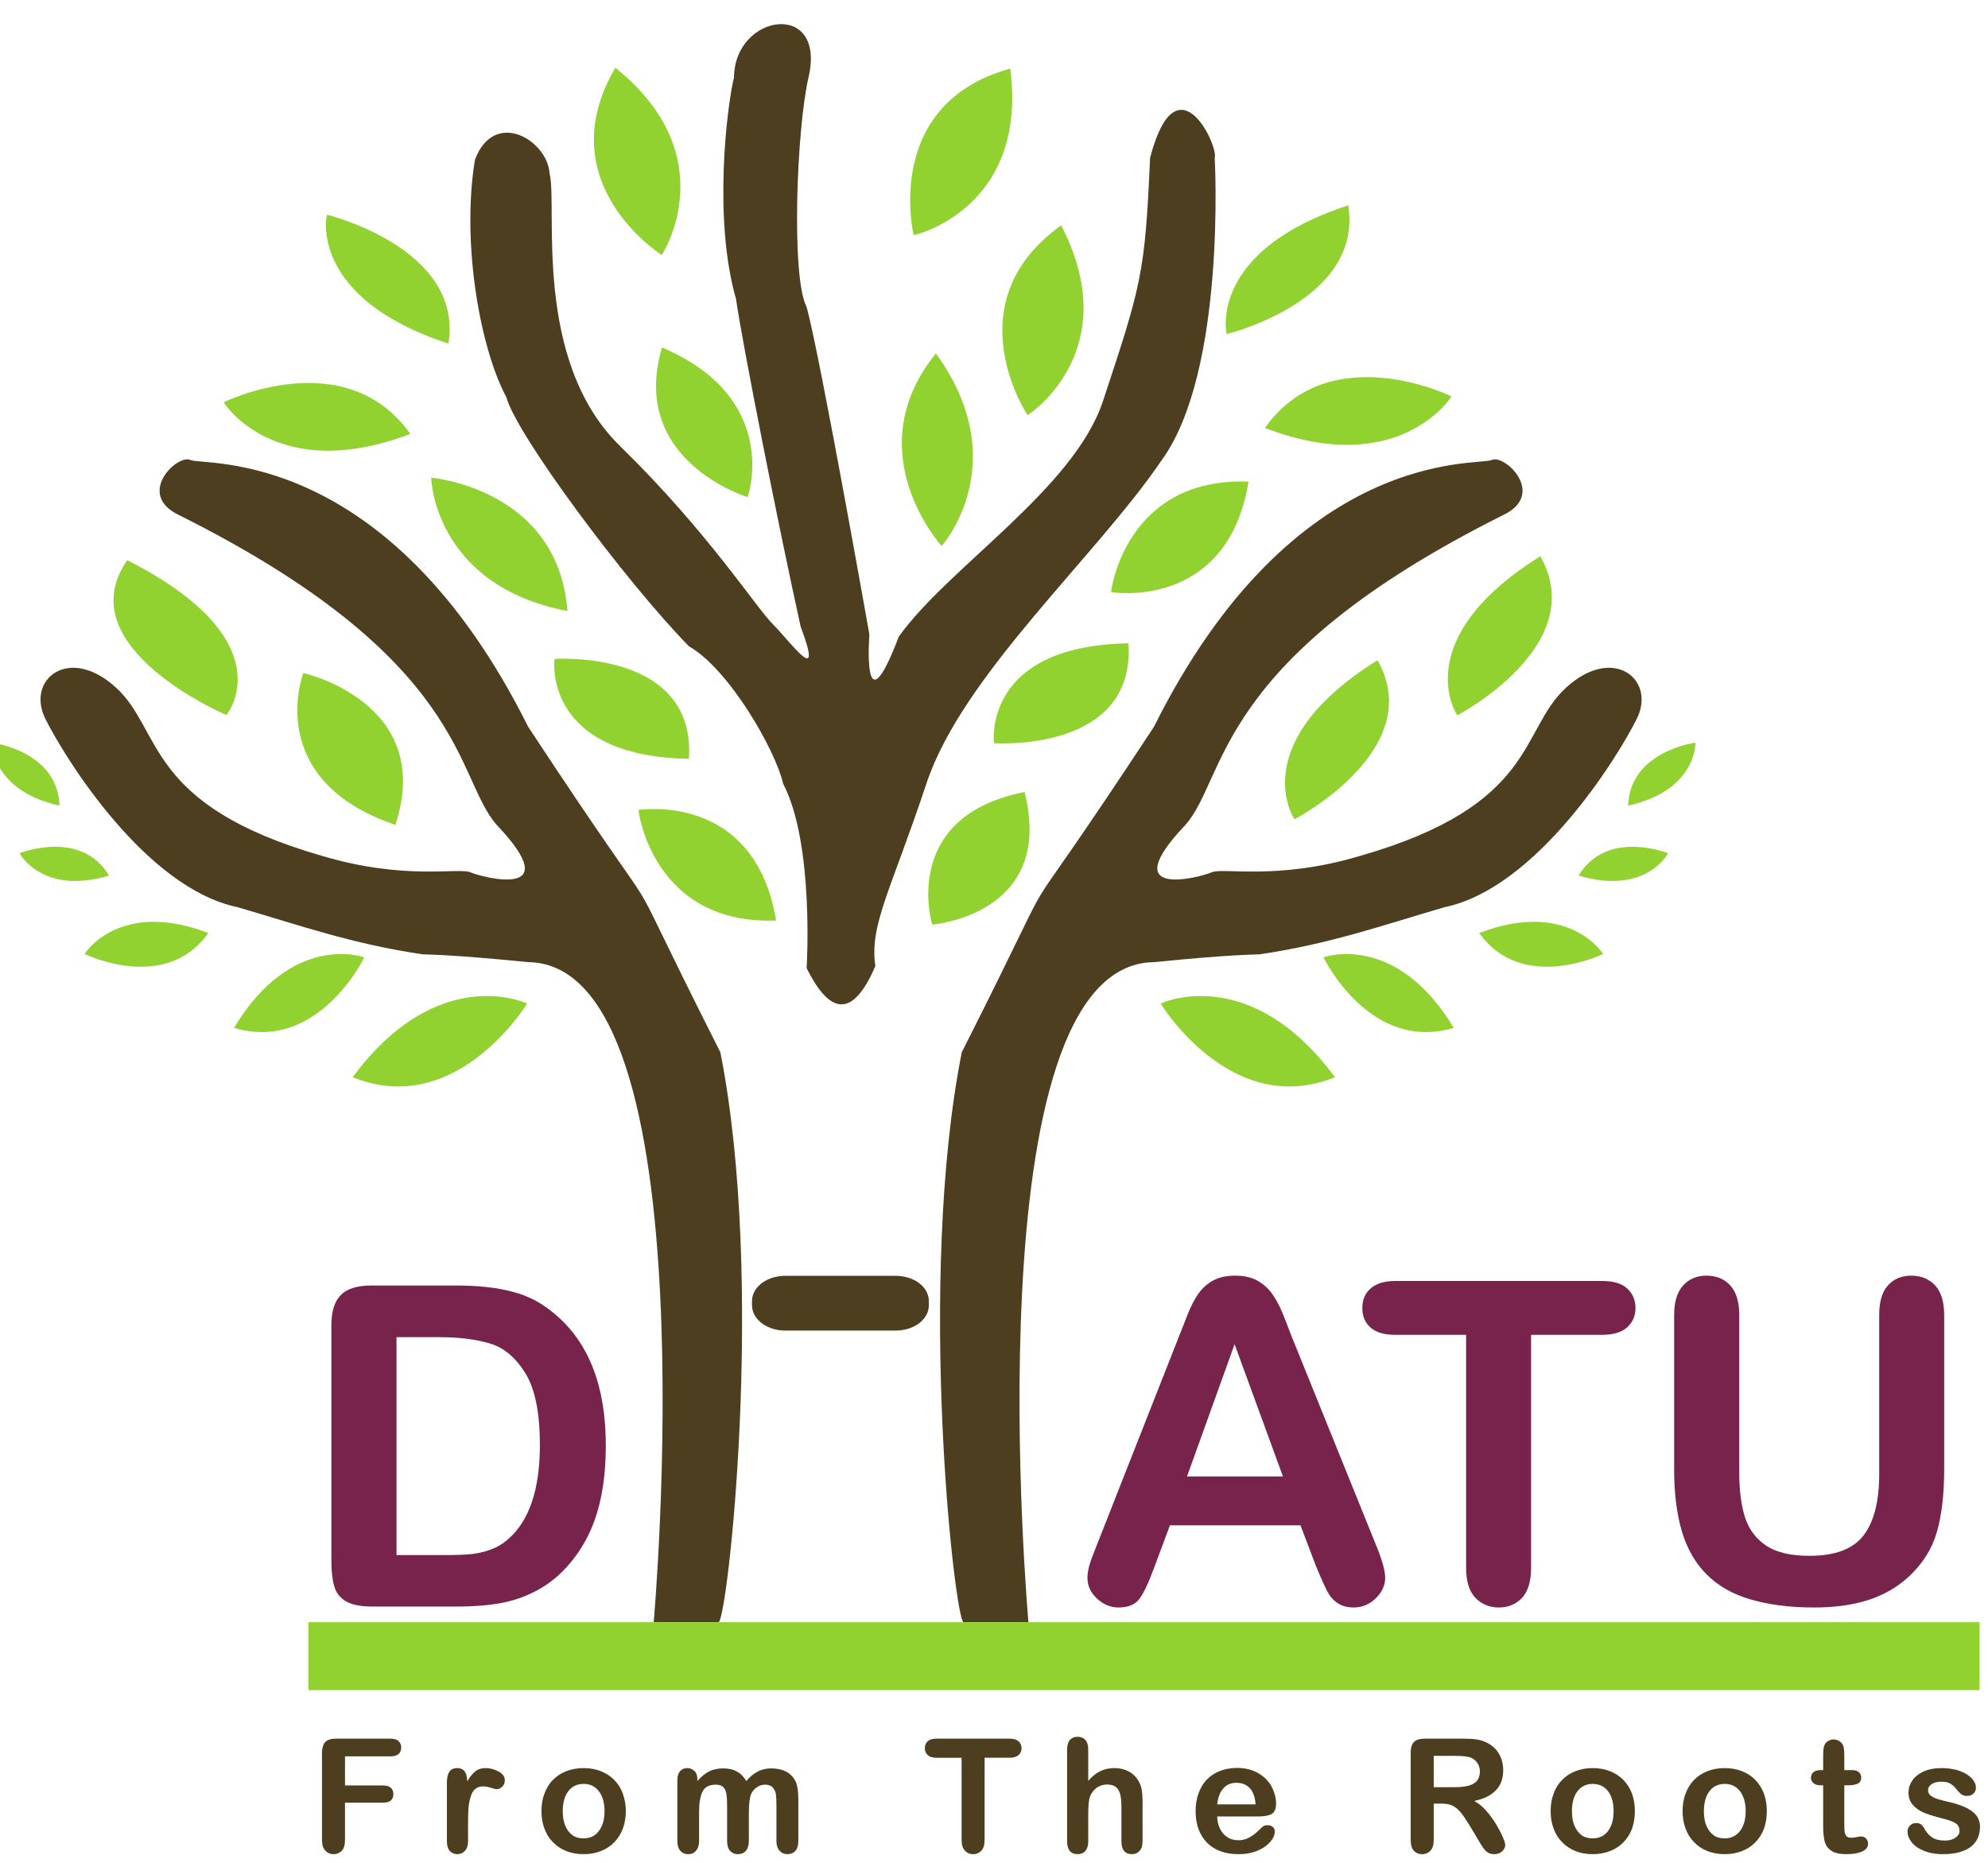 <?xml version="1.0" encoding="UTF-8"?>
<!DOCTYPE svg PUBLIC "-//W3C//DTD SVG 1.1//EN" "http://www.w3.org/Graphics/SVG/1.1/DTD/svg11.dtd">
<!-- Creator: CorelDRAW 2019 (64-Bit) -->
<svg xmlns="http://www.w3.org/2000/svg" xml:space="preserve" width="127px" height="119px" version="1.1" style="shape-rendering:geometricPrecision; text-rendering:geometricPrecision; image-rendering:optimizeQuality; fill-rule:evenodd; clip-rule:evenodd"
viewBox="0 0 127 119"
 xmlns:xlink="http://www.w3.org/1999/xlink">
 <defs>
  <style type="text/css">
   <![CDATA[
    .str0 {stroke:#4D3E1F;stroke-width:0.9;stroke-miterlimit:22.926}
    .fil1 {fill:#4D3E1F}
    .fil2 {fill:#91D130}
    .fil0 {fill:#4D3E1F;fill-rule:nonzero}
    .fil3 {fill:#78234B;fill-rule:nonzero}
   ]]>
  </style>
 </defs>
 <g id="Layer_x0020_1">
  <g id="_2988967404992">
   <path class="fil0" d="M24.94 112.21l-2.9 0 0 1.86 2.42 0c0.23,0 0.4,0.05 0.51,0.15 0.11,0.1 0.16,0.24 0.16,0.4 0,0.17 -0.05,0.31 -0.16,0.41 -0.12,0.1 -0.29,0.14 -0.51,0.14l-2.42 0 0 2.39c0,0.31 -0.07,0.53 -0.2,0.68 -0.14,0.14 -0.32,0.22 -0.53,0.22 -0.22,0 -0.39,-0.08 -0.53,-0.23 -0.14,-0.14 -0.21,-0.37 -0.21,-0.67l0 -5.58c0,-0.21 0.04,-0.38 0.1,-0.52 0.06,-0.13 0.16,-0.23 0.29,-0.29 0.13,-0.06 0.31,-0.09 0.51,-0.09l3.47 0c0.23,0 0.41,0.05 0.52,0.16 0.12,0.1 0.17,0.24 0.17,0.4 0,0.18 -0.05,0.32 -0.17,0.42 -0.11,0.1 -0.29,0.15 -0.52,0.15zm4.96 4.3l0 1.13c0,0.27 -0.07,0.48 -0.2,0.61 -0.13,0.14 -0.29,0.21 -0.49,0.21 -0.19,0 -0.35,-0.07 -0.48,-0.21 -0.12,-0.14 -0.18,-0.34 -0.18,-0.61l0 -3.76c0,-0.61 0.21,-0.92 0.65,-0.92 0.23,0 0.39,0.08 0.49,0.22 0.1,0.14 0.15,0.35 0.16,0.63 0.16,-0.28 0.33,-0.49 0.5,-0.63 0.17,-0.14 0.39,-0.22 0.68,-0.22 0.28,0 0.56,0.08 0.82,0.22 0.27,0.14 0.4,0.33 0.4,0.56 0,0.17 -0.05,0.3 -0.17,0.41 -0.11,0.11 -0.23,0.16 -0.36,0.16 -0.05,0 -0.17,-0.03 -0.36,-0.09 -0.19,-0.06 -0.36,-0.09 -0.51,-0.09 -0.19,0 -0.35,0.05 -0.48,0.16 -0.13,0.1 -0.22,0.25 -0.29,0.46 -0.07,0.2 -0.12,0.45 -0.15,0.73 -0.02,0.28 -0.03,0.62 -0.03,1.03zm10.08 -0.8c0,0.41 -0.07,0.78 -0.19,1.12 -0.13,0.34 -0.31,0.63 -0.55,0.87 -0.24,0.25 -0.52,0.43 -0.85,0.56 -0.33,0.13 -0.7,0.2 -1.11,0.2 -0.41,0 -0.78,-0.07 -1.11,-0.2 -0.32,-0.13 -0.61,-0.32 -0.85,-0.57 -0.24,-0.24 -0.42,-0.53 -0.54,-0.87 -0.13,-0.33 -0.19,-0.7 -0.19,-1.11 0,-0.41 0.06,-0.78 0.19,-1.12 0.13,-0.34 0.3,-0.63 0.54,-0.87 0.23,-0.24 0.52,-0.43 0.85,-0.56 0.33,-0.13 0.7,-0.2 1.11,-0.2 0.41,0 0.78,0.07 1.11,0.2 0.33,0.13 0.62,0.32 0.86,0.57 0.24,0.24 0.42,0.53 0.54,0.87 0.12,0.34 0.19,0.71 0.19,1.11zm-1.36 0c0,-0.55 -0.13,-0.97 -0.37,-1.28 -0.24,-0.31 -0.56,-0.46 -0.97,-0.46 -0.27,0 -0.5,0.07 -0.7,0.2 -0.2,0.14 -0.36,0.34 -0.47,0.61 -0.11,0.27 -0.16,0.58 -0.16,0.93 0,0.36 0.05,0.67 0.16,0.93 0.11,0.26 0.26,0.46 0.46,0.61 0.2,0.14 0.44,0.2 0.71,0.2 0.41,0 0.73,-0.15 0.97,-0.46 0.24,-0.31 0.37,-0.73 0.37,-1.28zm9.22 0.1l0 1.8c0,0.28 -0.07,0.49 -0.19,0.64 -0.13,0.14 -0.3,0.21 -0.51,0.21 -0.21,0 -0.37,-0.07 -0.5,-0.21 -0.13,-0.15 -0.19,-0.36 -0.19,-0.64l0 -2.16c0,-0.34 -0.01,-0.6 -0.04,-0.79 -0.02,-0.18 -0.08,-0.34 -0.18,-0.46 -0.11,-0.12 -0.27,-0.18 -0.49,-0.18 -0.44,0 -0.73,0.15 -0.87,0.46 -0.14,0.3 -0.21,0.73 -0.21,1.3l0 1.83c0,0.28 -0.07,0.49 -0.2,0.63 -0.12,0.15 -0.29,0.22 -0.5,0.22 -0.2,0 -0.37,-0.07 -0.5,-0.22 -0.13,-0.14 -0.19,-0.35 -0.19,-0.63l0 -3.87c0,-0.25 0.06,-0.45 0.17,-0.58 0.12,-0.13 0.27,-0.2 0.46,-0.2 0.19,0 0.34,0.07 0.47,0.19 0.12,0.12 0.18,0.29 0.18,0.51l0 0.13c0.24,-0.28 0.49,-0.48 0.75,-0.62 0.27,-0.13 0.57,-0.19 0.89,-0.19 0.35,0 0.64,0.06 0.88,0.2 0.25,0.13 0.45,0.34 0.61,0.61 0.22,-0.28 0.47,-0.48 0.73,-0.61 0.26,-0.14 0.55,-0.2 0.86,-0.2 0.37,0 0.69,0.07 0.96,0.21 0.27,0.15 0.47,0.36 0.6,0.63 0.11,0.24 0.17,0.62 0.17,1.15l0 2.64c0,0.28 -0.06,0.49 -0.19,0.64 -0.13,0.14 -0.3,0.21 -0.51,0.21 -0.2,0 -0.37,-0.07 -0.5,-0.22 -0.13,-0.14 -0.2,-0.35 -0.2,-0.63l0 -2.27c0,-0.3 -0.01,-0.53 -0.03,-0.7 -0.03,-0.18 -0.1,-0.32 -0.21,-0.44 -0.1,-0.12 -0.27,-0.18 -0.49,-0.18 -0.18,0 -0.35,0.05 -0.51,0.16 -0.16,0.1 -0.28,0.24 -0.37,0.42 -0.1,0.23 -0.15,0.63 -0.15,1.21zm16.66 -3.51l-1.6 0 0 5.26c0,0.31 -0.07,0.53 -0.21,0.68 -0.13,0.14 -0.31,0.22 -0.52,0.22 -0.22,0 -0.4,-0.08 -0.53,-0.23 -0.14,-0.14 -0.21,-0.37 -0.21,-0.67l0 -5.26 -1.61 0c-0.25,0 -0.43,-0.06 -0.55,-0.17 -0.13,-0.11 -0.19,-0.26 -0.19,-0.44 0,-0.19 0.07,-0.34 0.19,-0.45 0.13,-0.11 0.31,-0.16 0.55,-0.16l4.68 0c0.26,0 0.45,0.06 0.57,0.17 0.12,0.11 0.19,0.26 0.19,0.44 0,0.18 -0.07,0.33 -0.19,0.44 -0.13,0.11 -0.32,0.17 -0.57,0.17zm5.02 -0.52l0 2c0.17,-0.2 0.34,-0.35 0.51,-0.47 0.16,-0.11 0.34,-0.2 0.54,-0.26 0.2,-0.06 0.41,-0.09 0.64,-0.09 0.34,0 0.65,0.08 0.91,0.22 0.27,0.15 0.48,0.36 0.63,0.64 0.09,0.16 0.16,0.34 0.19,0.54 0.03,0.2 0.05,0.43 0.05,0.69l0 2.59c0,0.27 -0.06,0.47 -0.19,0.61 -0.12,0.14 -0.28,0.21 -0.49,0.21 -0.44,0 -0.67,-0.28 -0.67,-0.82l0 -2.28c0,-0.44 -0.06,-0.77 -0.19,-1 -0.13,-0.23 -0.37,-0.35 -0.73,-0.35 -0.24,0 -0.46,0.07 -0.65,0.2 -0.2,0.14 -0.34,0.33 -0.44,0.57 -0.07,0.2 -0.11,0.56 -0.11,1.07l0 1.79c0,0.26 -0.06,0.47 -0.18,0.61 -0.12,0.14 -0.29,0.21 -0.5,0.21 -0.44,0 -0.67,-0.28 -0.67,-0.82l0 -5.86c0,-0.27 0.06,-0.48 0.18,-0.62 0.12,-0.13 0.28,-0.2 0.49,-0.2 0.21,0 0.38,0.07 0.5,0.21 0.12,0.13 0.18,0.34 0.18,0.61zm10.89 4.27l-2.65 0c0,0.3 0.07,0.57 0.19,0.81 0.12,0.23 0.28,0.41 0.48,0.53 0.2,0.12 0.42,0.18 0.66,0.18 0.16,0 0.31,-0.02 0.44,-0.06 0.14,-0.04 0.26,-0.1 0.39,-0.18 0.13,-0.08 0.24,-0.17 0.35,-0.26 0.1,-0.09 0.24,-0.22 0.41,-0.38 0.07,-0.05 0.17,-0.08 0.29,-0.08 0.14,0 0.25,0.03 0.34,0.11 0.09,0.07 0.13,0.18 0.13,0.32 0,0.12 -0.05,0.26 -0.14,0.43 -0.1,0.16 -0.24,0.32 -0.44,0.47 -0.19,0.15 -0.43,0.27 -0.72,0.37 -0.3,0.1 -0.63,0.15 -1.01,0.15 -0.87,0 -1.54,-0.25 -2.03,-0.74 -0.48,-0.5 -0.72,-1.17 -0.72,-2.02 0,-0.4 0.06,-0.77 0.18,-1.11 0.12,-0.34 0.29,-0.63 0.52,-0.88 0.23,-0.24 0.51,-0.43 0.84,-0.56 0.33,-0.13 0.7,-0.2 1.11,-0.2 0.53,0 0.98,0.12 1.36,0.34 0.38,0.22 0.66,0.51 0.85,0.86 0.18,0.36 0.28,0.72 0.28,1.08 0,0.34 -0.1,0.56 -0.29,0.67 -0.2,0.1 -0.47,0.15 -0.82,0.15zm-2.65 -0.77l2.45 0c-0.03,-0.47 -0.16,-0.81 -0.37,-1.04 -0.22,-0.23 -0.5,-0.34 -0.85,-0.34 -0.34,0 -0.62,0.11 -0.83,0.35 -0.22,0.23 -0.35,0.57 -0.4,1.03zm14.34 -0.05l-0.51 0 0 2.33c0,0.31 -0.07,0.53 -0.21,0.68 -0.13,0.14 -0.31,0.22 -0.52,0.22 -0.24,0 -0.42,-0.08 -0.55,-0.23 -0.13,-0.15 -0.19,-0.37 -0.19,-0.67l0 -5.58c0,-0.32 0.07,-0.55 0.21,-0.69 0.14,-0.14 0.37,-0.21 0.69,-0.21l2.39 0c0.33,0 0.61,0.01 0.85,0.04 0.23,0.03 0.44,0.09 0.63,0.17 0.23,0.1 0.43,0.24 0.61,0.41 0.17,0.18 0.3,0.39 0.39,0.62 0.09,0.24 0.14,0.49 0.14,0.76 0,0.54 -0.15,0.97 -0.46,1.29 -0.31,0.33 -0.77,0.56 -1.39,0.69 0.26,0.14 0.51,0.34 0.75,0.61 0.24,0.27 0.45,0.56 0.64,0.87 0.18,0.3 0.33,0.58 0.43,0.82 0.11,0.25 0.16,0.42 0.16,0.51 0,0.09 -0.03,0.19 -0.09,0.28 -0.07,0.1 -0.15,0.17 -0.25,0.23 -0.11,0.05 -0.23,0.08 -0.37,0.08 -0.17,0 -0.3,-0.04 -0.42,-0.12 -0.11,-0.08 -0.2,-0.17 -0.28,-0.29 -0.09,-0.12 -0.2,-0.3 -0.33,-0.53l-0.59 -0.98c-0.22,-0.35 -0.4,-0.63 -0.57,-0.81 -0.17,-0.19 -0.34,-0.32 -0.51,-0.39 -0.17,-0.07 -0.39,-0.11 -0.65,-0.11zm0.85 -3.05l-1.36 0 0 2 1.31 0c0.36,0 0.66,-0.03 0.9,-0.09 0.24,-0.06 0.42,-0.17 0.55,-0.31 0.12,-0.15 0.19,-0.35 0.19,-0.61 0,-0.2 -0.05,-0.38 -0.16,-0.53 -0.1,-0.16 -0.24,-0.27 -0.42,-0.35 -0.17,-0.07 -0.51,-0.11 -1.01,-0.11zm11.49 3.53c0,0.41 -0.06,0.78 -0.18,1.12 -0.13,0.34 -0.31,0.63 -0.55,0.87 -0.24,0.25 -0.52,0.43 -0.85,0.56 -0.33,0.13 -0.7,0.2 -1.12,0.2 -0.41,0 -0.77,-0.07 -1.1,-0.2 -0.33,-0.13 -0.61,-0.32 -0.85,-0.57 -0.24,-0.24 -0.42,-0.53 -0.54,-0.87 -0.13,-0.33 -0.19,-0.7 -0.19,-1.11 0,-0.41 0.06,-0.78 0.19,-1.12 0.12,-0.34 0.3,-0.63 0.54,-0.87 0.23,-0.24 0.52,-0.43 0.85,-0.56 0.33,-0.13 0.7,-0.2 1.1,-0.2 0.41,0 0.79,0.07 1.12,0.2 0.33,0.13 0.62,0.32 0.86,0.57 0.23,0.24 0.41,0.53 0.54,0.87 0.12,0.34 0.18,0.71 0.18,1.11zm-1.36 0c0,-0.55 -0.12,-0.97 -0.36,-1.28 -0.24,-0.31 -0.57,-0.46 -0.98,-0.46 -0.26,0 -0.49,0.07 -0.69,0.2 -0.2,0.14 -0.36,0.34 -0.47,0.61 -0.11,0.27 -0.16,0.58 -0.16,0.93 0,0.36 0.05,0.67 0.16,0.93 0.11,0.26 0.26,0.46 0.46,0.61 0.2,0.14 0.43,0.2 0.7,0.2 0.41,0 0.74,-0.15 0.98,-0.46 0.24,-0.31 0.36,-0.73 0.36,-1.28zm9.79 0c0,0.41 -0.06,0.78 -0.18,1.12 -0.13,0.34 -0.31,0.63 -0.55,0.87 -0.24,0.25 -0.52,0.43 -0.85,0.56 -0.33,0.13 -0.7,0.2 -1.11,0.2 -0.41,0 -0.78,-0.07 -1.11,-0.2 -0.33,-0.13 -0.61,-0.32 -0.85,-0.57 -0.24,-0.24 -0.42,-0.53 -0.54,-0.87 -0.13,-0.33 -0.19,-0.7 -0.19,-1.11 0,-0.41 0.06,-0.78 0.19,-1.12 0.13,-0.34 0.3,-0.63 0.54,-0.87 0.23,-0.24 0.52,-0.43 0.85,-0.56 0.33,-0.13 0.7,-0.2 1.11,-0.2 0.4,0 0.78,0.07 1.11,0.2 0.33,0.13 0.62,0.32 0.86,0.57 0.23,0.24 0.41,0.53 0.54,0.87 0.12,0.34 0.18,0.71 0.18,1.11zm-1.35 0c0,-0.55 -0.13,-0.97 -0.37,-1.28 -0.24,-0.31 -0.57,-0.46 -0.97,-0.46 -0.27,0 -0.5,0.07 -0.7,0.2 -0.2,0.14 -0.36,0.34 -0.47,0.61 -0.11,0.27 -0.16,0.58 -0.16,0.93 0,0.36 0.05,0.67 0.16,0.93 0.11,0.26 0.26,0.46 0.46,0.61 0.2,0.14 0.43,0.2 0.71,0.2 0.4,0 0.73,-0.15 0.97,-0.46 0.24,-0.31 0.37,-0.73 0.37,-1.28zm4.8 -2.62l0.15 0 0 -0.82c0,-0.21 0,-0.38 0.02,-0.51 0.01,-0.12 0.04,-0.23 0.09,-0.32 0.05,-0.09 0.13,-0.17 0.23,-0.22 0.1,-0.06 0.21,-0.09 0.33,-0.09 0.17,0 0.33,0.06 0.47,0.19 0.09,0.09 0.15,0.19 0.17,0.32 0.03,0.12 0.04,0.3 0.04,0.53l0 0.92 0.49 0c0.19,0 0.34,0.04 0.44,0.13 0.1,0.09 0.15,0.21 0.15,0.35 0,0.18 -0.07,0.31 -0.21,0.38 -0.15,0.07 -0.35,0.11 -0.62,0.11l-0.25 0 0 2.48c0,0.21 0.01,0.38 0.02,0.49 0.02,0.11 0.05,0.21 0.12,0.28 0.06,0.07 0.17,0.1 0.31,0.1 0.08,0 0.19,-0.01 0.33,-0.04 0.13,-0.03 0.24,-0.04 0.31,-0.04 0.11,0 0.21,0.04 0.3,0.13 0.08,0.09 0.13,0.2 0.13,0.33 0,0.21 -0.12,0.38 -0.36,0.49 -0.24,0.12 -0.58,0.18 -1.02,0.18 -0.43,0 -0.75,-0.07 -0.96,-0.21 -0.22,-0.15 -0.36,-0.34 -0.43,-0.59 -0.07,-0.25 -0.1,-0.59 -0.1,-1.01l0 -2.59 -0.18 0c-0.19,0 -0.34,-0.05 -0.44,-0.14 -0.11,-0.09 -0.16,-0.21 -0.16,-0.35 0,-0.14 0.06,-0.26 0.16,-0.35 0.11,-0.09 0.27,-0.13 0.47,-0.13zm10.17 3.6c0,0.38 -0.09,0.7 -0.27,0.96 -0.18,0.27 -0.45,0.47 -0.8,0.6 -0.36,0.14 -0.79,0.21 -1.3,0.21 -0.48,0 -0.9,-0.08 -1.25,-0.23 -0.34,-0.14 -0.6,-0.33 -0.76,-0.55 -0.17,-0.22 -0.25,-0.44 -0.25,-0.67 0,-0.15 0.05,-0.28 0.16,-0.38 0.1,-0.11 0.24,-0.16 0.4,-0.16 0.14,0 0.25,0.04 0.33,0.11 0.07,0.07 0.15,0.16 0.21,0.29 0.14,0.24 0.31,0.42 0.5,0.54 0.19,0.12 0.46,0.18 0.79,0.18 0.27,0 0.49,-0.06 0.67,-0.18 0.17,-0.12 0.26,-0.26 0.26,-0.42 0,-0.24 -0.09,-0.41 -0.27,-0.52 -0.18,-0.11 -0.48,-0.21 -0.89,-0.31 -0.47,-0.12 -0.85,-0.24 -1.14,-0.36 -0.29,-0.13 -0.52,-0.3 -0.7,-0.51 -0.17,-0.21 -0.26,-0.46 -0.26,-0.76 0,-0.28 0.08,-0.53 0.24,-0.77 0.16,-0.24 0.4,-0.43 0.72,-0.58 0.31,-0.14 0.69,-0.22 1.14,-0.22 0.35,0 0.66,0.04 0.94,0.11 0.28,0.08 0.51,0.17 0.7,0.3 0.19,0.12 0.33,0.25 0.42,0.4 0.1,0.15 0.15,0.29 0.15,0.44 0,0.15 -0.05,0.28 -0.16,0.38 -0.1,0.1 -0.25,0.15 -0.44,0.15 -0.14,0 -0.26,-0.04 -0.35,-0.12 -0.1,-0.08 -0.21,-0.2 -0.34,-0.36 -0.1,-0.13 -0.22,-0.24 -0.36,-0.31 -0.14,-0.09 -0.32,-0.12 -0.56,-0.12 -0.25,0 -0.45,0.05 -0.61,0.15 -0.16,0.11 -0.24,0.24 -0.24,0.39 0,0.14 0.06,0.26 0.17,0.35 0.12,0.09 0.28,0.17 0.48,0.23 0.2,0.06 0.48,0.13 0.84,0.21 0.41,0.11 0.76,0.23 1.02,0.37 0.27,0.14 0.47,0.31 0.61,0.5 0.13,0.2 0.2,0.42 0.2,0.66z"/>
   <path class="fil1" d="M41.76 103.64c0,0 3.76,-42.04 -8.02,-42.17 -5.01,-0.5 -6.26,-0.47 -6.75,-0.5 -4.53,-0.67 -7.86,-1.86 -11.81,-3.01 -5.88,-1.22 -11.03,-9.52 -12.28,-12.03 -1.26,-2.51 1.5,-4.76 4.51,-2 3.01,2.75 1.82,7.51 13.23,10.77 5.26,1.56 8.68,0.71 9.41,1.03 0.74,0.32 6.26,1.79 1.68,-3.03 -2.7,-3.07 -1.75,-10.53 -20.31,-19.8 -2.77,-1.33 -0.09,-3.91 0.75,-3.51 0.85,0.39 12.6,-0.94 21.57,17.04 10.66,16.2 4.46,5.33 12.28,20.8 2.9,14.66 0.44,36.41 -0.12,36.41l-4.14 0z"/>
   <path class="fil1" d="M65.7 103.64c0,0 -3.76,-42.04 8.02,-42.17 5.01,-0.5 6.26,-0.47 6.75,-0.5 4.53,-0.67 7.86,-1.86 11.81,-3.01 5.88,-1.22 11.03,-9.52 12.28,-12.03 1.26,-2.51 -1.5,-4.76 -4.51,-2 -3.01,2.75 -1.81,7.51 -13.22,10.77 -5.27,1.56 -8.68,0.71 -9.42,1.03 -0.73,0.32 -6.26,1.79 -1.68,-3.03 2.7,-3.07 1.76,-10.53 20.31,-19.8 2.77,-1.33 0.09,-3.91 -0.75,-3.51 -0.85,0.39 -12.6,-0.94 -21.57,17.04 -10.65,16.2 -4.46,5.33 -12.28,20.8 -2.9,14.66 -0.44,36.41 0.12,36.41l4.14 0z"/>
   <path class="fil1" d="M77.6 10.09c0,0 0.76,13.59 -3.38,19.3 -4.21,6.2 -12.74,13.74 -15.04,20.68 -2.31,6.93 -3.64,9.02 -3.26,11.65 -1.38,3.22 -2.84,3.26 -4.39,0.13 0,0 0.5,-7.96 -1.5,-11.78 -0.51,-2.2 -3.48,-7.34 -6.02,-8.78 -4.04,-4.13 -11.03,-13.53 -11.66,-15.91 -1.69,-3.14 -2.88,-9.9 -2.01,-15.17 1.23,-3.29 4.64,-1.26 4.77,0.88 0.53,2.11 -1.13,11.91 4.51,17.42 5.64,5.51 8.65,10.28 9.78,11.4 1.13,1.13 3.26,4.14 1.75,0.13 -1.46,-6.59 -3.76,-18.3 -4.13,-20.93 -1.48,-5.16 -0.57,-12.38 -0.13,-14.16 0.03,-4.1 5.92,-4.97 4.76,0 -0.76,3.27 -1.12,12.78 -0.12,14.66 0.87,3.19 4.01,20.93 4.01,20.93 0,0 -0.5,6.39 1.88,0.13 3.16,-4.43 11.18,-9.43 13.04,-15.04 2.45,-7.41 2.69,-8.14 3.01,-15.54 1.7,-6.52 4.39,-0.75 4.13,0z"/>
   <path class="fil2" d="M14.29 25.7c0,0 7.77,-3.83 11.92,2.02 -8.52,3.26 -11.89,-1.93 -11.92,-2.02z"/>
   <path class="fil2" d="M20.89 13.72c0,0 8.73,2.12 7.76,8.23 -8.91,-2.91 -7.81,-8.15 -7.76,-8.23z"/>
   <path class="fil2" d="M27.55 30.52c0,0 8.11,0.68 8.7,8.52 -8.46,-1.63 -8.72,-8.41 -8.7,-8.52z"/>
   <path class="fil2" d="M35.43 42.1c0,0 9.04,-0.64 8.58,6.38 -9.3,-0.16 -8.62,-6.27 -8.58,-6.38z"/>
   <path class="fil2" d="M40.79 51.75c0,0 7.42,-1.22 8.79,7.06 -7.84,0.29 -8.8,-6.93 -8.79,-7.06z"/>
   <path class="fil2" d="M59.56 59.07c0,0 7.88,-0.62 5.89,-8.47 -7.92,1.56 -5.95,8.36 -5.89,8.47z"/>
   <path class="fil2" d="M63.51 47.48c0,0 9.04,0.64 8.58,-6.38 -9.29,0.16 -8.62,6.27 -8.58,6.38z"/>
   <path class="fil2" d="M70.98 37.83c0,0 7.42,1.23 8.78,-7.06 -7.83,-0.29 -8.79,6.94 -8.78,7.06z"/>
   <path class="fil2" d="M92.72 25.32c0,0 -7.77,-3.82 -11.91,2.02 8.51,3.27 11.88,-1.92 11.91,-2.02z"/>
   <path class="fil2" d="M78.37 21.34c0,0 8.73,-2.11 7.76,-8.22 -8.91,2.9 -7.81,8.14 -7.76,8.22z"/>
   <path class="fil2" d="M42.27 16.29c0,0 -7.28,-4.6 -2.96,-11.96 7.01,5.62 3.05,11.87 2.96,11.96z"/>
   <path class="fil2" d="M58.37 15.02c0,0 -2.04,-8.36 6.17,-10.64 1.15,8.91 -6.04,10.64 -6.17,10.64z"/>
   <path class="fil2" d="M65.64 26.52c0,0 -4.78,-7.16 2.15,-12.12 4.14,7.98 -2.02,12.07 -2.15,12.12z"/>
   <path class="fil2" d="M60.15 34.88c0,0 -5.46,-6.02 -0.36,-12.3 5.04,6.95 0.45,12.23 0.36,12.3z"/>
   <path class="fil2" d="M47.76 31.76c0,0 -7.61,-2.3 -5.47,-9.56 7.61,3.23 5.52,9.46 5.47,9.56z"/>
   <path class="fil2" d="M82.7 52.34c0,0 8.54,-4.45 5.3,-10.16 -8.45,5.27 -5.38,10.09 -5.3,10.16z"/>
   <path class="fil2" d="M93.1 45.7c0,0 8.54,-4.45 5.3,-10.16 -8.45,5.27 -5.38,10.09 -5.3,10.16z"/>
   <path class="fil2" d="M33.67 64.12c0,0 -4.5,7.4 -11.14,4.7 5.43,-7.33 11.06,-4.76 11.14,-4.7z"/>
   <path class="fil2" d="M74.15 64.12c0,0 4.49,7.4 11.13,4.7 -5.42,-7.33 -11.05,-4.76 -11.13,-4.7z"/>
   <path class="fil2" d="M5.41 60.95c0,0 5.15,2.53 7.9,-1.34 -5.65,-2.17 -7.88,1.27 -7.9,1.34z"/>
   <path class="fil2" d="M102.41 60.95c0,0 -5.16,2.53 -7.91,-1.34 5.65,-2.17 7.89,1.27 7.91,1.34z"/>
   <path class="fil2" d="M19.38 43c0,0 8.44,1.87 5.88,9.7 -8.42,-2.85 -5.94,-9.59 -5.88,-9.7z"/>
   <path class="fil2" d="M14.46 45.68c0,0 -10.21,-4.33 -6.33,-9.89 10.09,5.13 6.42,9.82 6.33,9.89z"/>
   <polygon class="fil2" points="19.7,103.64 126.46,103.64 126.46,107.98 19.7,107.98 "/>
   <path class="fil1 str0" d="M50.17 81.96l7.04 0c0.93,0 1.68,0.52 1.68,1.17l0 0.26c0,0.64 -0.75,1.17 -1.68,1.17l-7.04 0c-0.92,0 -1.68,-0.53 -1.68,-1.17l0 -0.26c0,-0.65 0.76,-1.17 1.68,-1.17z"/>
   <path class="fil3" d="M23.72 82.13l5.41 0c1.41,0 2.62,0.13 3.62,0.4 1.02,0.26 1.93,0.75 2.75,1.47 2.14,1.82 3.2,4.61 3.2,8.33 0,1.24 -0.1,2.36 -0.32,3.38 -0.21,1.01 -0.54,1.93 -0.99,2.74 -0.45,0.82 -1.02,1.55 -1.72,2.2 -0.55,0.49 -1.15,0.88 -1.81,1.18 -0.65,0.3 -1.35,0.51 -2.1,0.63 -0.75,0.12 -1.6,0.18 -2.54,0.18l-5.42 0c-0.75,0 -1.32,-0.11 -1.71,-0.34 -0.38,-0.23 -0.63,-0.55 -0.74,-0.97 -0.12,-0.41 -0.18,-0.95 -0.18,-1.61l0 -15.04c0,-0.89 0.2,-1.54 0.6,-1.94 0.4,-0.41 1.05,-0.61 1.95,-0.61zm1.61 3.3l0 13.92 3.15 0c0.68,0 1.23,-0.02 1.62,-0.06 0.39,-0.04 0.8,-0.13 1.22,-0.28 0.42,-0.15 0.78,-0.36 1.09,-0.63 1.39,-1.17 2.08,-3.2 2.08,-6.07 0,-2.02 -0.3,-3.54 -0.91,-4.55 -0.62,-1.01 -1.37,-1.65 -2.26,-1.92 -0.9,-0.27 -1.98,-0.41 -3.25,-0.41l-2.74 0z"/>
   <path class="fil3" d="M84.06 100.03l-0.98 -2.58 -8.34 0 -0.98 2.63c-0.38,1.03 -0.7,1.72 -0.98,2.08 -0.26,0.35 -0.71,0.54 -1.32,0.54 -0.52,0 -0.99,-0.2 -1.39,-0.58 -0.4,-0.38 -0.6,-0.81 -0.6,-1.3 0,-0.28 0.05,-0.57 0.14,-0.87 0.09,-0.3 0.25,-0.71 0.46,-1.24l5.24 -13.31c0.16,-0.38 0.33,-0.84 0.54,-1.37 0.21,-0.54 0.44,-0.99 0.68,-1.34 0.24,-0.35 0.55,-0.64 0.93,-0.86 0.39,-0.22 0.87,-0.33 1.44,-0.33 0.58,0 1.06,0.11 1.45,0.33 0.38,0.22 0.69,0.5 0.93,0.85 0.24,0.34 0.44,0.71 0.61,1.11 0.16,0.39 0.37,0.92 0.62,1.58l5.35 13.23c0.42,1.01 0.63,1.74 0.63,2.19 0,0.48 -0.19,0.92 -0.59,1.31 -0.4,0.4 -0.88,0.6 -1.44,0.6 -0.32,0 -0.6,-0.06 -0.84,-0.18 -0.23,-0.12 -0.42,-0.27 -0.58,-0.47 -0.16,-0.2 -0.33,-0.51 -0.51,-0.93 -0.19,-0.41 -0.34,-0.78 -0.47,-1.09zm-8.23 -5.7l6.13 0 -3.09 -8.45 -3.04 8.45zm26.52 -9.05l-4.54 0 0 14.89c0,0.85 -0.19,1.49 -0.57,1.91 -0.39,0.41 -0.88,0.62 -1.49,0.62 -0.61,0 -1.12,-0.22 -1.51,-0.63 -0.39,-0.42 -0.58,-1.06 -0.58,-1.9l0 -14.89 -4.53 0c-0.71,0 -1.24,-0.16 -1.58,-0.47 -0.35,-0.31 -0.52,-0.73 -0.52,-1.24 0,-0.53 0.18,-0.95 0.54,-1.26 0.36,-0.31 0.88,-0.47 1.56,-0.47l13.22 0c0.72,0 1.25,0.16 1.6,0.48 0.35,0.32 0.53,0.74 0.53,1.25 0,0.51 -0.19,0.93 -0.54,1.24 -0.35,0.31 -0.88,0.47 -1.59,0.47zm4.6 8.59l0 -9.85c0,-0.84 0.19,-1.47 0.57,-1.89 0.38,-0.42 0.88,-0.63 1.49,-0.63 0.64,0 1.15,0.21 1.53,0.63 0.38,0.42 0.57,1.05 0.57,1.89l0 10.08c0,1.15 0.13,2.11 0.38,2.88 0.26,0.77 0.72,1.36 1.37,1.79 0.65,0.42 1.56,0.63 2.74,0.63 1.62,0 2.77,-0.43 3.44,-1.29 0.67,-0.87 1.01,-2.17 1.01,-3.93l0 -10.16c0,-0.85 0.18,-1.48 0.56,-1.9 0.37,-0.41 0.87,-0.62 1.49,-0.62 0.63,0 1.13,0.21 1.52,0.62 0.39,0.42 0.58,1.05 0.58,1.9l0 9.85c0,1.61 -0.16,2.95 -0.47,4.02 -0.31,1.07 -0.9,2.01 -1.77,2.82 -0.74,0.69 -1.61,1.19 -2.6,1.51 -0.99,0.32 -2.14,0.48 -3.47,0.48 -1.57,0 -2.93,-0.18 -4.07,-0.52 -1.14,-0.33 -2.06,-0.86 -2.78,-1.58 -0.72,-0.71 -1.25,-1.62 -1.59,-2.74 -0.33,-1.11 -0.5,-2.44 -0.5,-3.99z"/>
   <path class="fil2" d="M1.25 54.51c0,0 3.92,-1.57 5.72,1.43 -4.26,1.27 -5.7,-1.38 -5.72,-1.43z"/>
   <path class="fil2" d="M106.56 54.51c0,0 -3.91,-1.57 -5.71,1.43 4.26,1.27 5.7,-1.38 5.71,-1.43z"/>
   <path class="fil2" d="M-0.49 47.45c0,0 4.18,0.53 4.29,4.02 -4.33,-0.96 -4.31,-3.97 -4.29,-4.02z"/>
   <path class="fil2" d="M108.31 47.45c0,0 -4.18,0.53 -4.3,4.02 4.34,-0.96 4.31,-3.97 4.3,-4.02z"/>
   <path class="fil2" d="M23.27 61.17c0,0 -2.94,6.1 -8.32,4.5 3.67,-6.12 8.25,-4.55 8.32,-4.5z"/>
   <path class="fil2" d="M84.55 61.17c0,0 2.94,6.1 8.32,4.5 -3.67,-6.12 -8.26,-4.55 -8.32,-4.5z"/>
  </g>
 </g>
</svg>
